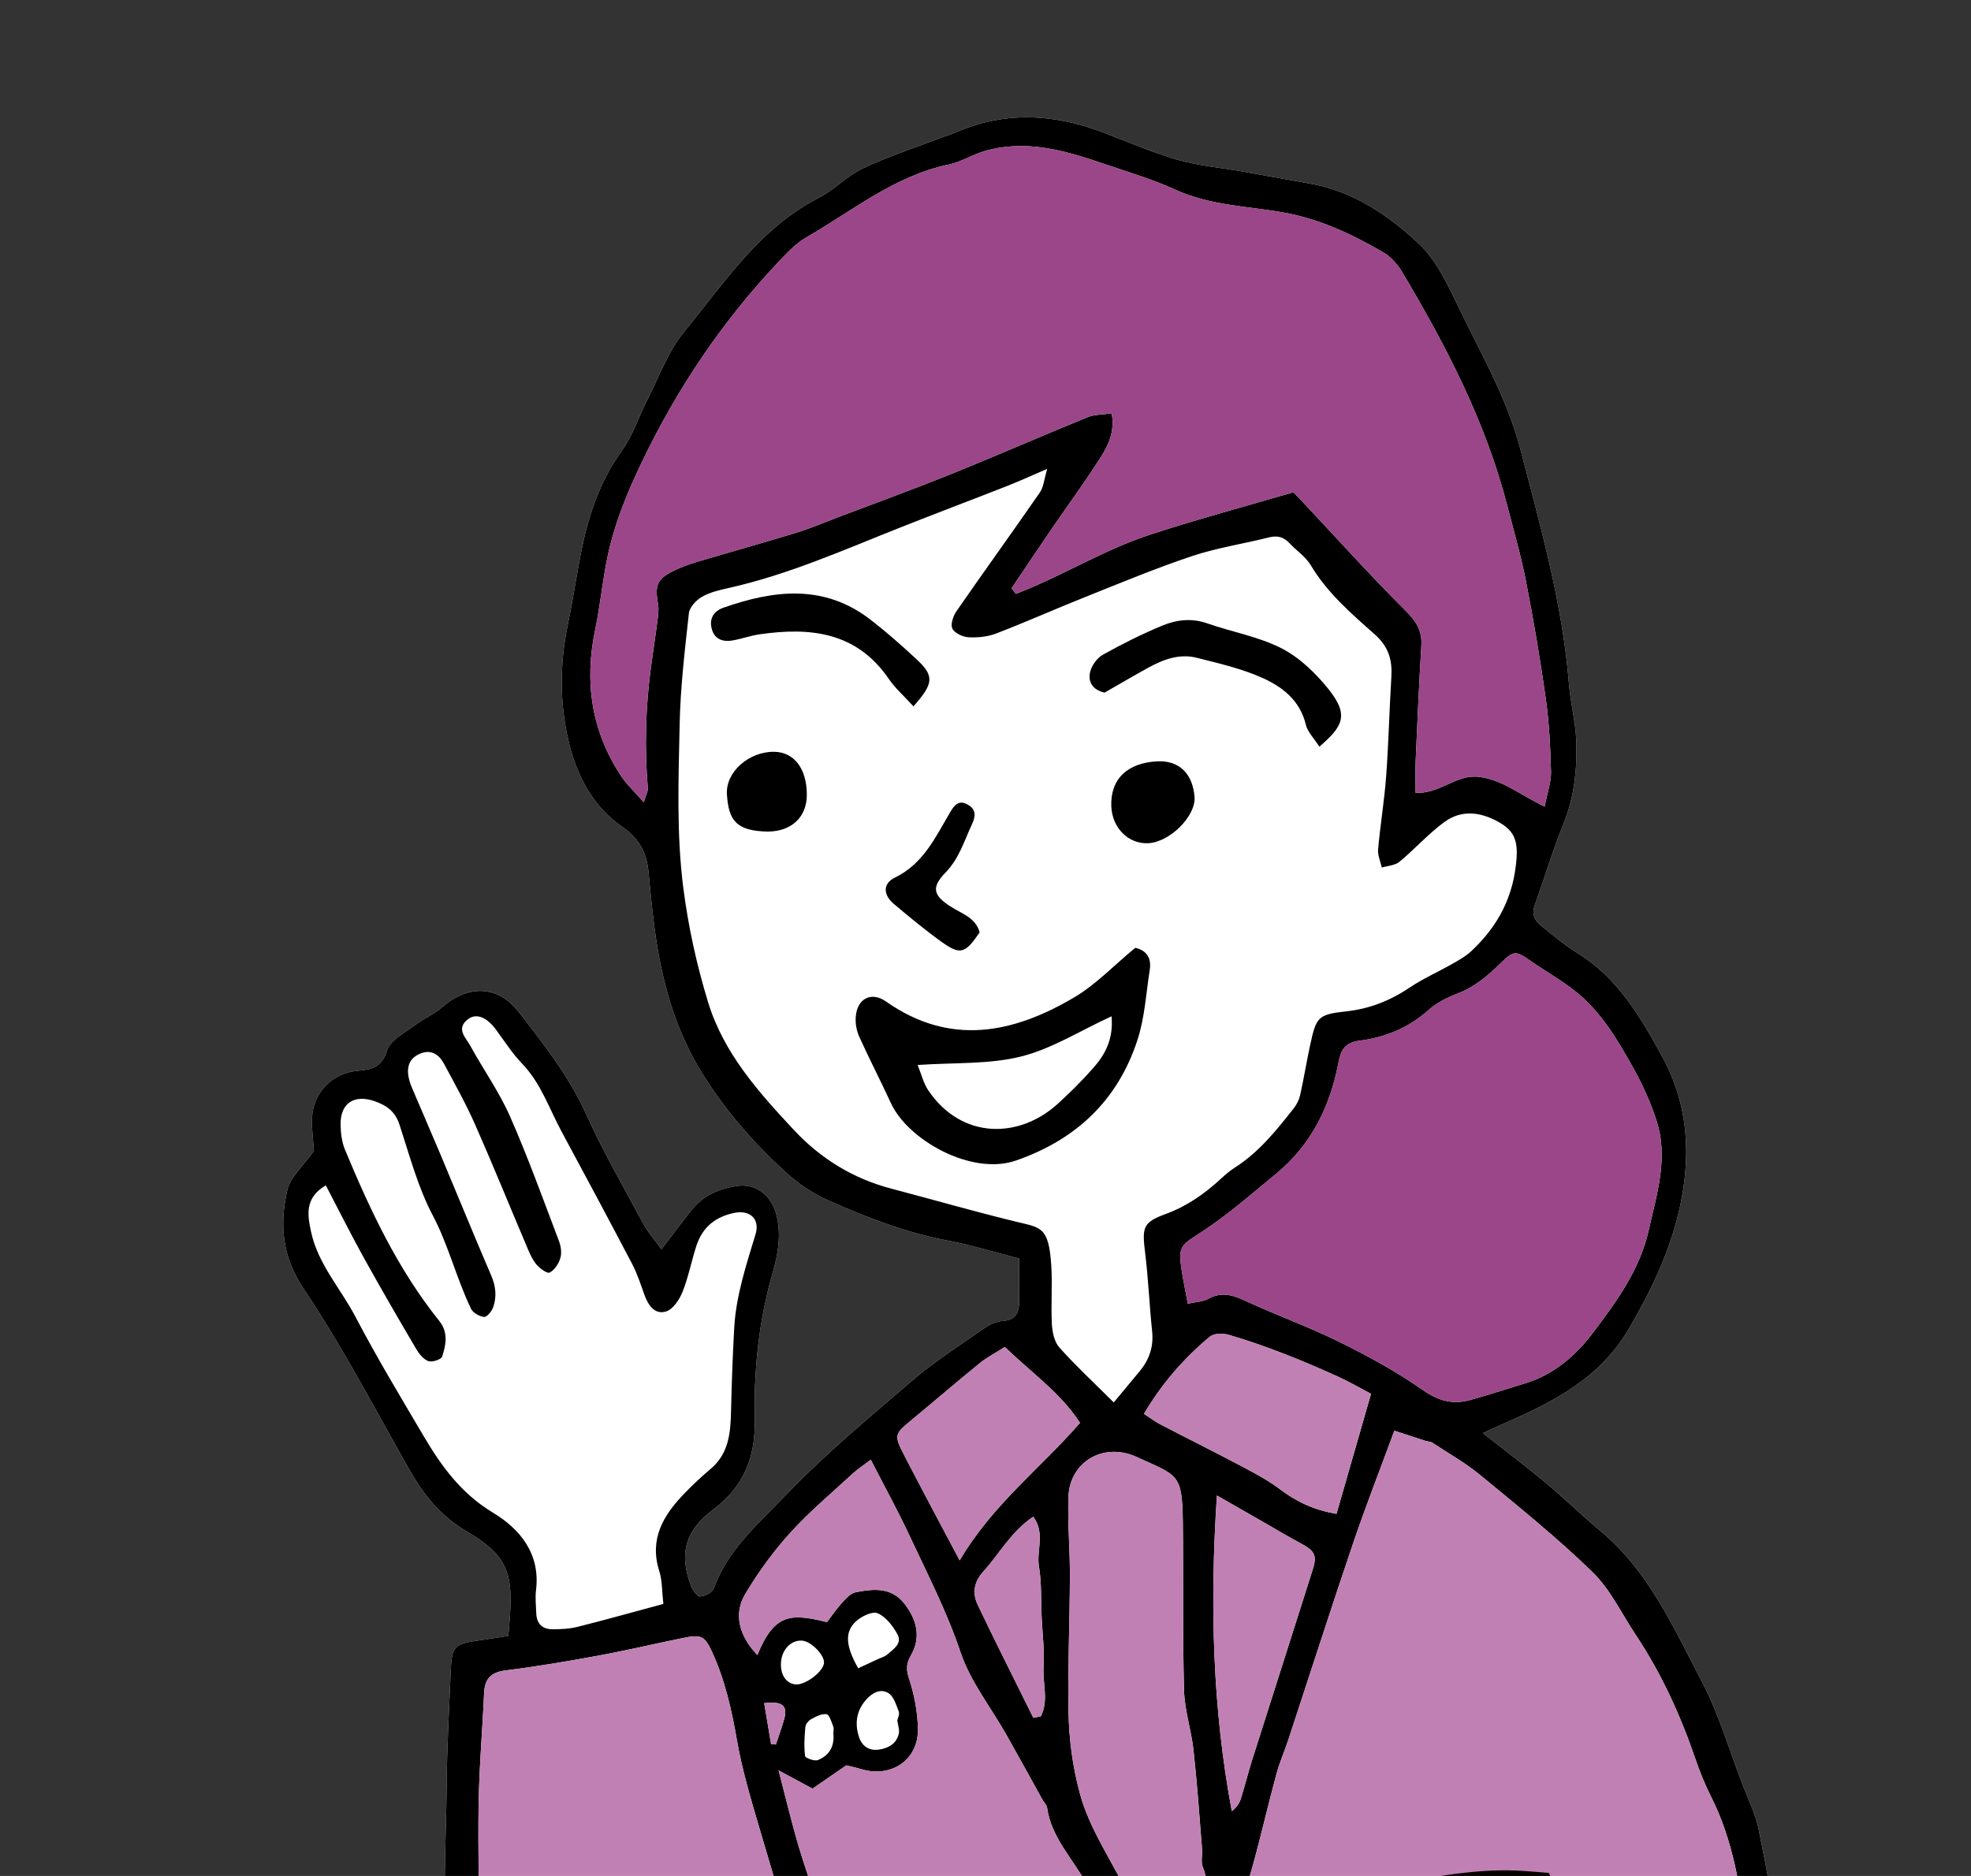 <?xml version="1.0" encoding="UTF-8"?><svg id="uuid-2138139f-5ff2-4a61-83c4-27e59fb4c6c1" xmlns="http://www.w3.org/2000/svg" xmlns:xlink="http://www.w3.org/1999/xlink" viewBox="0 0 128.227 122.067"><rect x="0" y="0" width="128.227" height="122.067" fill="#333333" stroke="none"/><defs><style>.uuid-51c24872-8675-48ab-8825-1dfa44520f25{fill:none;}.uuid-475f1bd2-b220-439c-957d-e860693693ac{fill:#040000;}.uuid-bf46e8ae-0853-48bd-add0-1598c2c2b6f7{fill:#fff;}.uuid-291373d3-7ff2-4cad-86cb-a64b739853b5{fill:#9a4689;}.uuid-e0892c7f-d49d-4545-9cba-f22d833f1cc3{fill:#c180b4;}.uuid-ed2ccbab-4242-469e-b92d-c28bd3a8cdd7{clip-path:url(#uuid-3a103c87-5035-4f9a-9197-7354984712db);}</style><clipPath id="uuid-3a103c87-5035-4f9a-9197-7354984712db"><rect class="uuid-51c24872-8675-48ab-8825-1dfa44520f25" width="128.227" height="122.067"/></clipPath></defs><g id="uuid-07494189-64ea-41ec-8722-c93aba7aea64"><g class="uuid-ed2ccbab-4242-469e-b92d-c28bd3a8cdd7"><g><path class="uuid-bf46e8ae-0853-48bd-add0-1598c2c2b6f7" d="M66.301,81.893c-1.581-.404-3.113-.881-4.678-1.176-2.739-.517-5.305-1.524-7.823-2.647-.991-.442-1.934-1.099-2.736-1.836-2.043-1.876-3.865-3.965-5.341-6.326-1.825-2.918-2.702-6.159-3.142-9.536-.157-1.205-.28-2.415-.391-3.625-.115-1.257-.587-2.167-1.716-2.948-1.932-1.336-2.98-3.377-3.504-5.656-.58-2.52-.548-5.042-.016-7.574,.385-1.832,.623-3.695,1.041-5.518,.471-2.051,1.21-3.99,2.472-5.738,.697-.965,1.068-2.162,1.619-3.237,.781-1.523,1.373-3.212,2.438-4.507,2.611-3.174,4.885-6.72,8.73-8.688,1.022-.523,1.849-1.437,2.882-1.924,1.633-.771,3.363-1.334,5.053-1.982,.309-.118,.632-.203,.934-.336,3.228-1.426,6.452-1.243,9.683-.005,1.601,.614,3.185,1.297,4.828,1.768,1.363,.39,2.802,.51,4.206,.758,1.473,.26,2.943,.533,4.416,.794,2.787,.494,5.066,2.048,7.034,3.89,1.198,1.121,1.946,2.792,2.687,4.318,1.444,2.975,3.106,5.873,3.945,9.104,1.303,5.02,2.733,10.017,3.149,15.225,.101,1.265,.442,2.516,.48,3.779,.055,1.817-.135,3.612-.838,5.344-.703,1.734-1.238,3.537-1.871,5.301-.205,.571,0,.988,.412,1.318,.769,.615,1.525,1.262,2.36,1.775,2.617,1.607,4.1,4.148,5.508,6.711,1.785,3.25,1.925,6.722,1.06,10.283-.645,2.656-1.808,5.04-3.182,7.412-1.896,3.274-4.924,4.792-8.131,6.205-.388,.171-.771,.353-1.392,.638,1.472,1.158,2.784,2.143,4.041,3.192,1.227,1.024,2.374,2.145,3.601,3.168,3.153,2.627,4.766,6.308,6.597,9.8,1.12,2.136,1.802,4.501,2.672,6.766,.356,.927,.815,1.838,1.013,2.8,.599,2.91,1.112,5.837,1.622,8.765,.303,1.743,.553,3.496,.796,5.249,.182,1.31,.344,2.624,.463,3.941,.262,2.916,.486,5.835,.736,8.752,.09,1.046,.21,2.09,.321,3.134,.222,2.085,.435,4.171,.68,6.253,.056,.481,.113,1.018,.358,1.411,.71,1.137-.164,2.059-1.407,2.087-1.369,.031-2.741-.061-4.112-.047-5.474,.057-10.949,.086-16.422,.226-2.205,.057-4.401,.47-6.607,.547-2.479,.086-4.966-.023-7.449-.051-.332-.004-.665-.049-.997-.042-1.739,.035-3.479,.138-5.217,.108-2.154-.037-4.305-.189-6.459-.276-1.606-.064-3.213-.107-4.82-.151-3.153-.086-6.306-.208-9.46-.237-2.48-.023-4.918,.074-7.34,.933-3.651,1.294-7.252,1.057-10.622-1.132-3.138-2.039-5.235-4.773-6.537-8.311-1.26-3.424-1.647-6.984-2.198-10.52-.276-1.77-.092-3.609-.15-5.416-.018-.547-.1-1.103-.238-1.633-.254-.975-.494-1.927-.074-2.923,.101-.239,.085-.554,.045-.822-.642-4.234-.286-8.489-.253-12.735,.018-2.395,.155-4.789,.256-7.183,.078-1.842,.178-1.935,1.978-2.188,.598-.084,1.194-.183,1.775-.273,.364-3.811,.262-5.054-2.686-6.786-1.726-1.014-2.818-2.386-3.757-4.042-2.237-3.943-4.338-7.982-6.859-11.737-1.431-2.131-1.582-4.202-1.077-6.435,.196-.864,1.045-1.581,1.736-2.564-.033-.515-.157-1.34-.123-2.159,.066-1.61,1.305-2.902,2.939-3.048,.943-.084,1.6-.208,1.947-1.34,.203-.661,1.138-1.122,1.787-1.615,.564-.429,1.247-.711,1.777-1.174,1.709-1.493,3.644-1.449,5.006,.312,1.613,2.085,3.247,4.148,4.356,6.597,1.114,2.46,2.468,4.813,3.751,7.195,.301,.559,.739,1.044,1.167,1.638,.751-.978,1.362-1.807,2.008-2.608,.735-.911,1.757-1.332,2.874-1.508,1.293-.204,2.303,.641,2.611,1.924,.311,1.297,.084,2.542-.263,3.744-.899,3.116-1.225,6.293-1.158,9.512,.051,2.43-.695,4.377-2.712,5.88-1.853,1.381-2.215,2.917-1.437,4.958,.106,.279,.4,.701,.583,.689,.319-.02,.805-.261,.899-.524,.894-2.499,2.887-4.197,4.613-5.997,2.584-2.695,5.471-5.108,8.315-7.541,1.453-1.243,3.083-2.282,4.655-3.381,.341-.238,.771-.452,1.173-.477,.894-.056,1.12-.551,1.107-1.321-.014-.823-.003-1.647-.003-2.747Z"/><g><path d="M66.301,81.893c-1.581-.404-3.113-.881-4.678-1.176-2.739-.517-5.305-1.524-7.823-2.647-.991-.442-1.934-1.099-2.736-1.836-2.043-1.876-3.865-3.965-5.341-6.326-1.825-2.918-2.702-6.159-3.142-9.536-.157-1.205-.28-2.415-.391-3.625-.115-1.257-.587-2.167-1.716-2.948-1.932-1.336-2.98-3.377-3.504-5.656-.58-2.52-.548-5.042-.016-7.574,.385-1.832,.623-3.695,1.041-5.518,.471-2.051,1.21-3.99,2.472-5.738,.697-.965,1.068-2.162,1.619-3.237,.781-1.523,1.373-3.212,2.438-4.507,2.611-3.174,4.885-6.72,8.73-8.688,1.022-.523,1.849-1.437,2.882-1.924,1.633-.771,3.363-1.334,5.053-1.982,.309-.118,.632-.203,.934-.336,3.228-1.426,6.452-1.243,9.683-.005,1.601,.614,3.185,1.297,4.828,1.768,1.363,.39,2.802,.51,4.206,.758,1.473,.26,2.943,.533,4.416,.794,2.787,.494,5.066,2.048,7.034,3.89,1.198,1.121,1.946,2.792,2.687,4.318,1.444,2.975,3.106,5.873,3.945,9.104,1.303,5.02,2.733,10.017,3.149,15.225,.101,1.265,.442,2.516,.48,3.779,.055,1.817-.135,3.612-.838,5.344-.703,1.734-1.238,3.537-1.871,5.301-.205,.571,0,.988,.412,1.318,.769,.615,1.525,1.262,2.36,1.775,2.617,1.607,4.1,4.148,5.508,6.711,1.785,3.25,1.925,6.722,1.06,10.283-.645,2.656-1.808,5.04-3.182,7.412-1.896,3.274-4.924,4.792-8.131,6.205-.388,.171-.771,.353-1.392,.638,1.472,1.158,2.784,2.143,4.041,3.192,1.227,1.024,2.374,2.145,3.601,3.168,3.153,2.627,4.766,6.308,6.597,9.8,1.12,2.136,1.802,4.501,2.672,6.766,.356,.927,.815,1.838,1.013,2.8,.599,2.91,1.112,5.837,1.622,8.765,.303,1.743,.553,3.496,.796,5.249,.182,1.31,.344,2.624,.463,3.941,.262,2.916,.486,5.835,.736,8.752,.09,1.046,.21,2.09,.321,3.134,.222,2.085,.435,4.171,.68,6.253,.056,.481,.113,1.018,.358,1.411,.71,1.137-.164,2.059-1.407,2.087-1.369,.031-2.741-.061-4.112-.047-5.474,.057-10.949,.086-16.422,.226-2.205,.057-4.401,.47-6.607,.547-2.479,.086-4.966-.023-7.449-.051-.332-.004-.665-.049-.997-.042-1.739,.035-3.479,.138-5.217,.108-2.154-.037-4.305-.189-6.459-.276-1.606-.064-3.213-.107-4.82-.151-3.153-.086-6.306-.208-9.46-.237-2.48-.023-4.918,.074-7.34,.933-3.651,1.294-7.252,1.057-10.622-1.132-3.138-2.039-5.235-4.773-6.537-8.311-1.26-3.424-1.647-6.984-2.198-10.52-.276-1.77-.092-3.609-.15-5.416-.018-.547-.1-1.103-.238-1.633-.254-.975-.494-1.927-.074-2.923,.101-.239,.085-.554,.045-.822-.642-4.234-.286-8.489-.253-12.735,.018-2.395,.155-4.789,.256-7.183,.078-1.842,.178-1.935,1.978-2.188,.598-.084,1.194-.183,1.775-.273,.364-3.811,.262-5.054-2.686-6.786-1.726-1.014-2.818-2.386-3.757-4.042-2.237-3.943-4.338-7.982-6.859-11.737-1.431-2.131-1.582-4.202-1.077-6.435,.196-.864,1.045-1.581,1.736-2.564-.033-.515-.157-1.34-.123-2.159,.066-1.61,1.305-2.902,2.939-3.048,.943-.084,1.6-.208,1.947-1.34,.203-.661,1.138-1.122,1.787-1.615,.564-.429,1.247-.711,1.777-1.174,1.709-1.493,3.644-1.449,5.006,.312,1.613,2.085,3.247,4.148,4.356,6.597,1.114,2.46,2.468,4.813,3.751,7.195,.301,.559,.739,1.044,1.167,1.638,.751-.978,1.362-1.807,2.008-2.608,.735-.911,1.757-1.332,2.874-1.508,1.293-.204,2.303,.641,2.611,1.924,.311,1.297,.084,2.542-.263,3.744-.899,3.116-1.225,6.293-1.158,9.512,.051,2.43-.695,4.377-2.712,5.88-1.853,1.381-2.215,2.917-1.437,4.958,.106,.279,.4,.701,.583,.689,.319-.02,.805-.261,.899-.524,.894-2.499,2.887-4.197,4.613-5.997,2.584-2.695,5.471-5.108,8.315-7.541,1.453-1.243,3.083-2.282,4.655-3.381,.341-.238,.771-.452,1.173-.477,.894-.056,1.12-.551,1.107-1.321-.014-.823-.003-1.647-.003-2.747Zm6.154,9.366c.563-.678,1.119-1.347,1.676-2.016,.631-.758,.929-1.601,.823-2.611-.179-1.704-.247-3.42-.456-5.119-.203-1.643-.155-1.971,1.334-2.516,1.393-.51,2.542-1.32,3.607-2.305,.283-.262,.582-.517,.907-.724,1.562-.996,2.691-2.419,3.817-3.842,.198-.25,.354-.569,.423-.88,.24-1.074,.415-2.162,.647-3.238,.396-1.835,.51-1.998,2.349-2.198,1.532-.167,2.869-.702,4.137-1.555,.867-.583,1.838-1.009,2.75-1.528,.429-.244,.876-.489,1.233-.821,1.76-1.641,2.787-3.573,2.962-6.076,.087-1.251-.249-1.837-1.216-2.368-1.169-.642-2.375-.767-3.449,.006-1.061,.764-1.944,1.773-2.957,2.61-.288,.238-.759,.256-1.147,.374-.086-.397-.274-.802-.24-1.188,.142-1.588,.407-3.165,.524-4.754,.159-2.15,.208-4.308,.338-6.46,.067-1.111-.176-1.97-1.089-2.779-1.522-1.35-3.084-2.694-4.154-4.493-.329-.553-.926-.942-1.377-1.427-.378-.407-.788-.522-1.339-.383-1.661,.418-3.373,.673-4.991,1.212-2.352,.784-4.647,1.744-6.953,2.663-1.943,.774-3.854,1.628-5.805,2.379-.553,.213-1.202,.278-1.797,.245-.378-.021-.911-.267-1.055-.566-.134-.278,.058-.828,.275-1.141,1.789-2.584,3.631-5.131,5.419-7.716,.245-.354,.275-.857,.478-1.536-1.062,.456-1.805,.799-2.565,1.098-2.311,.908-4.634,1.784-6.942,2.698-3.695,1.463-7.33,3.092-11.236,3.961-.593,.132-1.213,.277-1.728,.576-.371,.215-.797,.672-.84,1.061-.267,2.415-.554,4.838-.603,7.263-.071,3.536-.214,7.069,.24,10.614,.325,2.54,.871,5.007,1.609,7.429,1.011,3.32,3.291,5.865,5.597,8.334,1.724,1.846,3.837,3.149,6.316,3.801,2.716,.714,5.416,1.493,8.144,2.158,1.596,.389,2.105,.311,2.271,2.83,.084,1.27-.028,2.553,.04,3.825,.028,.523,.158,1.157,.486,1.524,1.056,1.184,2.225,2.268,3.541,3.579Zm18.258,1.836c-.886,2.41-1.852,4.877-2.703,7.383-1.437,4.234-2.799,8.493-4.199,12.74-.239,.724-.553,1.426-.754,2.16-1.091,3.974-1.809,8.061-3.687,11.792-.366,.727-.58,1.53-.845,2.248,.595,.847,1.304,1.407,1.331,2.518,.082,3.303,.387,6.599,.523,9.902,.184,4.482,.292,8.967,.434,13.451,.007,.221,.012,.446,.055,.662,.137,.689,.495,1.035,1.271,.991,.763-.043,1.535,.094,2.303,.112,2.577,.062,5.155,.171,7.731,.132,1.487-.022,2.968-.385,4.457-.433,3.093-.1,6.189-.08,9.284-.14,.584-.011,1.166-.164,1.956-.282-.241-.645-.371-1.107-.578-1.531-1.018-2.09-1.993-4.205-3.113-6.239-.646-1.174-.785-2.433-.853-3.671-.133-2.419-.052-4.849-.069-7.275-.021-2.868-.063-5.737-.073-8.605-.003-.886,.001-1.782,.123-2.657,.173-1.234,.608-1.407,2.119-.867,0,.982,.008,2.027-.002,3.071-.018,2.035-.066,4.071-.063,6.106,.003,2.092,.101,4.185,.07,6.276-.041,2.712-.079,5.346,1.408,7.845,1.292,2.17,2.17,4.584,3.313,6.849,.168,.332,.782,.588,1.206,.615,1.372,.088,2.751,.071,4.127,.057,.52-.005,1.039-.115,1.614-.183-.1-1.239-.174-2.279-.27-3.315-.428-4.621-.837-9.244-1.304-13.861-.256-2.526-.57-5.047-.94-7.558-.265-1.801-.767-3.571-.98-5.376-.371-3.146-.845-6.243-2.295-9.113-.398-.788-.73-1.618-1.016-2.454-.974-2.843-2.209-5.556-3.878-8.062-.918-1.379-1.649-2.953-2.81-4.083-2.294-2.233-4.803-4.251-7.277-6.292-.97-.801-2.082-1.431-3.138-2.125-.13-.085-.317-.08-.473-.131-.635-.205-1.268-.414-2.008-.657Zm9.778-40.609c.178-.923,.43-1.601,.413-2.273-.041-1.601-.123-3.211-.345-4.795-.361-2.568-.803-5.126-1.299-7.671-.317-1.625-.785-3.22-1.198-4.825-1.406-5.464-3.977-10.408-6.84-15.215-.299-.502-.739-1.003-1.237-1.29-2.014-1.163-4.098-2.158-6.429-2.578-2.377-.428-4.829-.456-7.098-1.498-1.491-.684-3.085-1.147-4.642-1.681-2.531-.867-5.087-1.614-7.786-.82-.788,.232-1.515,.702-2.311,.868-3.522,.737-6.249,3.007-9.253,4.733-.698,.401-1.283,1.034-1.846,1.63-3.636,3.852-6.548,8.184-8.848,12.969-.943,1.961-1.757,3.934-2.217,6.042-.351,1.61-.491,3.265-.831,4.878-.72,3.413-.251,6.599,1.677,9.525,.368,.558,.875,1.024,1.481,1.721,.157-.524,.28-.725,.264-.914-.215-2.592-.151-5.176,.186-7.753,.136-1.038,.301-2.073,.434-3.112,.047-.368,.109-.755,.045-1.112-.217-1.197-.072-1.624,.932-2.132,.49-.248,1.014-.445,1.541-.603,2.167-.647,4.347-1.25,6.509-1.913,.947-.29,1.862-.684,2.79-1.036,2.428-.921,4.871-1.807,7.278-2.779,2.972-1.2,5.908-2.488,8.875-3.699,.467-.19,1.019-.171,1.587-.256,.218,1.204-.218,2.065-.7,2.832-.999,1.588-2.118,3.099-3.178,4.649-.885,1.295-1.757,2.599-2.634,3.9,.091,.122,.183,.244,.275,.365,2.957-1.129,5.678-2.848,8.684-3.836,3.082-1.014,6.223-1.852,9.38-2.779,.236,.25,.461,.485,.683,.722,2.192,2.336,4.336,4.721,6.605,6.98,.691,.688,1.091,1.3,1.032,2.273-.152,2.483-.26,4.97-.369,7.456-.03,.691-.005,1.384-.005,2.131,1.643,.067,2.635-1.241,4.161-1.034,1.516,.206,2.59,1.136,4.234,1.931Zm-55.236,105.291c.928,0,1.822,.071,2.701-.016,1.394-.138,2.881-.513,3.685-1.625,1.845-2.554,3.241-5.29,3.321-8.642,.107-4.457-.781-8.789-1.18-13.18-.055-.603-.152-1.213-.323-1.792-1.35-4.553-2.743-9.094-4.08-13.651-.544-1.853-1.102-3.717-1.432-5.615-.35-2.013-.788-3.975-1.652-5.828-.451-.967-.688-1.082-1.833-.849-1.839,.374-3.667,.809-5.513,1.149-2.007,.37-4.023,.712-6.047,.965-.961,.12-1.366,.54-1.408,1.473-.108,2.43-.321,4.857-.358,7.288-.047,3.103,.039,6.207,.062,9.311,.007,.991-.064,1.988,.008,2.974,.189,2.588,.433,5.172,.661,7.757,.155,1.749,.208,3.517,.512,5.241,.323,1.834,.947,3.614,1.333,5.44,.613,2.898,2.259,5.155,4.406,7.036,2.02,1.769,4.241,3.244,7.137,2.563Zm8.834-1.658c4.269,.206,8.227,1.221,12.311,.757,4.058-.461,8.135,.629,12.447,.145,0-.934,.034-1.75-.006-2.562-.173-3.53-.408-7.057-.541-10.588-.096-2.545-.005-5.098-.122-7.642-.055-1.187-.12-2.526-.684-3.506-1.096-1.903-2.589-3.572-3.838-5.393-1.062-1.547-2.094-3.127-2.989-4.774-.88-1.618-2.269-2.981-2.544-4.917-.029-.202-.22-.379-.327-.572-.777-1.398-1.542-2.802-2.329-4.194-1.007-1.781-2.337-3.449-2.975-5.351-.886-2.641-2.146-5.078-3.311-7.573-.764-1.636-1.636-3.221-2.529-4.963-.473,.358-.835,.587-1.144,.873-1.377,1.272-2.827,2.481-4.082,3.866-1.107,1.222-2.1,2.581-2.944,3.998-.782,1.312-.383,2.751,.792,3.971,1.119-2.762,2.227-2.701,4.527-2.143,.309-.404,.616-.86,.981-1.261,.249-.274,.553-.615,.88-.679,1.156-.226,2.336-.357,3.191,.759,.797,1.04,1.088,2.169,.403,3.358-.307,.533-.308,.92-.111,1.521,.338,1.029,.548,2.14,.574,3.223,.048,2.042-1.733,3.248-3.714,2.641-.36-.11-.729-.187-.945-.242-.819,.565-1.497,1.033-2.2,1.517-.675-.364-1.288-.694-2.208-1.189,.469,1.794,.832,3.33,1.276,4.843,.668,2.278,1.591,4.501,2.04,6.819,.534,2.758,1.269,5.465,1.611,8.286,.499,4.104,1.239,8.148,.966,12.325-.165,2.528-.498,4.933-1.815,7.138-.246,.412-.382,.889-.641,1.511Zm23.185-71.286c.501-.113,.97-.121,1.334-.321,.829-.453,1.532-.275,2.341,.101,2.041,.947,4.17,1.711,6.186,2.705,1.87,.922,3.721,1.933,5.424,3.127,1.017,.713,1.954,.967,3.08,.656,1.218-.337,2.419-.732,3.628-1.102,1.811-.555,3.232-1.784,4.302-3.193,1.548-2.04,3.11-4.155,3.69-6.753,.526-2.355,1.299-4.714,.506-7.143-.372-1.138-.865-2.256-1.447-3.302-1.047-1.881-2.131-3.768-3.862-5.129-.907-.713-1.923-1.286-2.873-1.947-.966-.672-1.095-.701-1.954,.143-.836,.822-1.701,1.556-2.825,1.983-.663,.252-1.34,.597-1.863,1.065-1.29,1.152-2.809,1.778-4.466,1.992-.991,.128-1.237,.588-1.406,1.47-.545,2.842-1.783,5.34-4.066,7.21-1.577,1.292-3.117,2.655-4.819,3.762-1.305,.849-1.543,.909-1.329,2.362,.11,.751,.269,1.495,.42,2.315Zm-34.118,19.534c-.096-.831-.07-1.517-.265-2.133-.667-2.099,.269-3.644,1.635-5.055,.539-.557,1.105-1.091,1.698-1.589,1.188-.999,1.304-2.347,1.335-3.755,.04-1.806,.106-3.612,.206-5.416,.117-2.114,.786-4.108,1.391-6.117,.291-.967-.353-1.573-1.338-1.387-1.256,.237-2.115,.932-2.51,2.142-.326,.997-.519,2.043-.907,3.013-.202,.504-.625,1.136-1.079,1.271-.735,.219-1.16-.419-1.404-1.103-.241-.674-.463-1.365-.794-1.996-1.512-2.885-3.052-5.756-4.597-8.624-.806-1.496-1.34-3.14-2.563-4.41-.647-.672-1.156-1.478-1.715-2.232-.583-.787-1.264-1.064-1.794-.663-.822,.623-.156,1.197,.136,1.728,.849,1.546,1.884,3.004,2.591,4.609,1.171,2.657,2.153,5.399,3.186,8.116,.127,.335,.185,.767,.086,1.098-.109,.364-.377,.78-.694,.942-.164,.084-.654-.275-.871-.538-.275-.332-.449-.759-.621-1.164-1.122-2.642-2.198-5.304-3.359-7.929-.601-1.358-1.329-2.66-2.032-3.97-.317-.59-.825-.929-1.517-.655-.742,.293-.931,.894-.758,1.632,.05,.215,.124,.427,.211,.63,.624,1.467,1.262,2.929,1.88,4.399,1.089,2.592,2.148,5.197,3.26,7.779,.302,.7,.374,1.381,.131,2.073-.092,.262-.406,.647-.587,.63-.306-.028-.726-.265-.854-.531-.949-1.975-1.456-4.116-2.493-6.084-.967-1.833-1.505-3.899-2.157-5.887-.272-.83-.78-1.23-1.567-1.517-1.351-.494-2.295,.077-2.269,1.523,.01,.543,.083,1.124,.289,1.62,1.633,3.927,3.432,7.77,6.116,11.116,.617,.77,.458,1.562,.201,2.341-.063,.19-.655,.384-.898,.293-.324-.121-.608-.481-.798-.804-1.149-1.956-2.289-3.917-3.388-5.902-.848-1.532-1.631-3.1-2.482-4.728-1.402,.815-1.185,1.955-.964,3.005,.443,2.105,1.926,3.701,2.894,5.55,1.382,2.639,2.923,5.196,4.437,7.764,1.154,1.958,2.444,3.733,4.499,4.973,1.773,1.07,3.104,2.68,2.808,5.058-.061,.49,.001,.997,.017,1.495,.022,.669,.389,1.038,1.043,1.038,.55,0,1.116-.024,1.646-.157,1.815-.455,3.616-.962,5.582-1.491Zm33.556,23.301c.178-.143,.378-.221,.418-.349,.586-1.902,1.997-3.642,1.117-5.839-.135-.337-.013-.77-.044-1.156-.174-2.143-.321-4.289-.555-6.426-.143-1.308-.582-2.596-.618-3.901-.099-3.62-.035-7.245-.078-10.867-.039-3.296-.29-3.075-3.054-4.346-.1-.046-.205-.085-.309-.121-2.035-.697-4.007,.583-4.081,2.752-.058,1.708,.103,3.423,.097,5.135-.01,2.934-.142,5.869-.092,8.802,.031,1.812,.264,3.606,.752,5.391,.479,1.751,1.381,3.253,2.217,4.801,1.18,2.182,2.498,4.284,4.229,6.124Zm12.483-36.971c-.709-.372-1.414-.784-2.154-1.12-1.155-.525-2.322-1.03-3.506-1.486-1.181-.455-2.378-.879-3.593-1.233-.377-.11-.964-.104-1.231,.118-1.694,1.41-3.128,3.058-4.289,5.022,.4,.261,.705,.498,1.042,.673,1.81,.941,3.636,1.85,5.438,2.805,.826,.438,1.659,.89,2.4,1.452,1.072,.813,2.228,1.335,3.646,1.58,.736-2.559,1.448-5.036,2.247-7.812Zm-23.822-3.049c-.626,.399-1.169,.677-1.632,1.053-1.495,1.215-2.955,2.472-4.44,3.7-1.127,.932-1.152,.981-.45,2.344,.607,1.178,1.229,2.348,1.847,3.52,.501,.949,1.006,1.896,1.735,3.27,2.161-3.663,5.239-5.967,7.828-8.949-1.269-1.962-3.139-3.24-4.888-4.938Zm13.795,9.664c-.464,7.08-.29,13.824,.97,20.547,.297-.245,.487-.499,.577-.785,.266-.838,.474-1.695,.739-2.533,1.315-4.149,2.646-8.293,3.958-12.444,.286-.905,.104-1.194-.824-1.688-.825-.44-1.627-.925-2.439-1.39-.903-.517-1.806-1.034-2.982-1.707Zm-11.941,14.468c.161-.032,.322-.065,.483-.097,.526-1.011,.114-2.128,.181-3.184,.07-1.089-.076-2.192-.126-3.289-.05-1.094,.007-2.205-.175-3.277-.175-1.034,.425-2.165-.37-3.24-1.441,.967-2.202,2.417-3.264,3.587-.603,.665-.704,1.403-.35,2.145,1.177,2.466,2.41,4.905,3.621,7.354Zm-11.396-3.225c.424-.197,.859-.398,1.293-.6,.198-.092,.427-.148,.585-.286,.402-.352,1.012-.714,.672-1.333-.297-.542-.752-1.129-1.284-1.361-.34-.148-1.053,.198-1.41,.526-.754,.693-.671,1.613,.144,3.054Zm2.546,3.389c.029-.148,.16-.396,.094-.568-.164-.429-.32-.973-.659-1.195-.498-.325-1.038-.054-1.448,.399-.656,.726-.767,1.57-.481,2.45,.182,.56,.632,.907,1.267,.821,.629-.086,1.166-.365,1.323-1.037,.058-.248-.054-.535-.097-.871Zm-7.561-3.846c-.085,.822,.297,1.44,.933,1.507,.631,.067,1.821-.832,1.858-1.403,.033-.507-.824-1.387-1.406-1.443-.689-.067-1.301,.525-1.386,1.339Zm3.4,4.686c0-.117,.046-.3-.01-.444-.112-.291-.247-.764-.432-.794-.312-.05-.691,.149-1.001,.318-.175,.095-.362,.331-.38,.519-.059,.625-.094,1.264-.018,1.882,.016,.13,.606,.351,.827,.265,.731-.287,1.102-.878,1.013-1.746Zm-4.052,.707c.104,.009,.208,.017,.312,.026,.182-.552,.384-1.097,.54-1.656,.269-.959-.231-1.162-1.3-1.036,.155,.925,.302,1.796,.448,2.666Z"/><path d="M73.856,61.675c.715,.157,1.067,.645,.944,1.425-.24,1.527-.324,3.109-.798,4.562-1.279,3.926-3.968,6.483-7.9,7.852-2.91,1.013-7.043-1.346-8.14-3.729-.67-1.456-1.41-2.88-2.069-4.341-.173-.383-.252-.856-.221-1.276,.088-1.192,1.01-1.673,1.972-.997,4.166,2.926,8.27,2.082,12.26-.283,1.392-.825,2.546-2.052,3.952-3.213Zm-1.543,4.455c-2.053,.944-3.89,2.119-5.895,2.619-2.083,.519-4.329,.384-6.719,.55,.241,.592,.374,1.178,.687,1.643,2.162,3.211,5.906,3.18,8.433,.879,.815-.742,1.602-1.525,2.329-2.353,.764-.872,1.298-1.87,1.165-3.338Z"/><path d="M85.835,48.588c-.347-.546-.767-.954-.882-1.435-.377-1.58-1.532-2.467-2.843-3.051-1.345-.599-2.815-.935-4.253-1.3-1.13-.286-2.183,.108-3.169,.653-.966,.534-1.917,1.093-2.83,1.615-.82-.194-1.096-.741-.927-1.383,.109-.414,.454-.883,.826-1.089,1.255-.696,2.544-1.349,3.871-1.895,.92-.379,1.905-.497,2.92-.139,1.604,.565,3.333,.858,4.826,1.623,1.177,.603,2.23,1.624,3.069,2.674,1.384,1.732,.849,2.454-.609,3.727Z"/><path d="M59.426,45.962c-.599-.658-1.184-1.172-1.611-1.794-2.088-3.047-5.095-3.368-8.379-2.896-.596,.086-1.174,.293-1.768,.401-.599,.109-1.141-.053-1.341-.675-.217-.676,.059-1.217,.737-1.455,3.303-1.159,6.563-1.547,9.571,.782,1.043,.808,2.038,1.684,3.003,2.585,1.149,1.071,1.116,1.559-.212,3.052Z"/><path d="M63.733,60.669c-.937,1.383-1.26,1.492-2.471,.623-1.074-.771-2.096-1.617-3.108-2.47-.707-.595-.734-1.328,.072-1.72,1.839-.894,2.622-2.61,3.566-4.211,.286-.485,.557-.865,1.15-.544,.536,.291,.558,.72,.301,1.266-.511,1.089-.839,2.246-1.726,3.159-.935,.963-.816,1.483,.32,2.214,.727,.468,1.635,.719,1.895,1.681Z"/><path d="M75.3,49.541c1.398-.066,2.289,.785,2.413,2.306,.101,1.245-1.596,2.948-3.01,3.021-1.287,.066-2.348-.991-2.405-2.397-.071-1.762,1.029-2.836,3.002-2.93Z"/><path d="M49.949,54.111c-2.076-.039-2.54-.742-2.657-2.398-.105-1.492,1.445-2.811,3.066-2.794,1.303,.014,2.127,1.092,2.132,2.79,.005,1.454-.993,2.397-2.541,2.401Z"/></g><path class="uuid-291373d3-7ff2-4cad-86cb-a64b739853b5" d="M100.491,52.486c.178-.923,.43-1.601,.413-2.273-.041-1.601-.123-3.211-.345-4.795-.361-2.568-.803-5.126-1.299-7.671-.317-1.625-.785-3.22-1.198-4.825-1.406-5.464-3.977-10.408-6.84-15.215-.299-.502-.739-1.003-1.237-1.29-2.014-1.163-4.098-2.158-6.429-2.578-2.377-.428-4.829-.456-7.098-1.498-1.491-.684-3.085-1.147-4.642-1.681-2.531-.867-5.087-1.614-7.786-.82-.788,.232-1.515,.702-2.311,.868-3.522,.737-6.249,3.007-9.253,4.733-.698,.401-1.283,1.034-1.846,1.63-3.636,3.852-6.548,8.184-8.848,12.969-.943,1.961-1.757,3.934-2.217,6.042-.351,1.61-.491,3.265-.831,4.878-.72,3.413-.251,6.599,1.677,9.525,.368,.558,.875,1.024,1.481,1.721,.157-.524,.28-.725,.264-.914-.215-2.592-.151-5.176,.186-7.753,.136-1.038,.301-2.073,.434-3.112,.047-.368,.109-.755,.045-1.112-.217-1.197-.072-1.624,.932-2.132,.49-.248,1.014-.445,1.541-.603,2.167-.647,4.347-1.25,6.509-1.913,.947-.29,1.862-.684,2.79-1.036,2.428-.921,4.871-1.807,7.278-2.779,2.972-1.2,5.908-2.488,8.875-3.699,.467-.19,1.019-.171,1.587-.256,.218,1.204-.218,2.065-.7,2.832-.999,1.588-2.118,3.099-3.178,4.649-.885,1.295-1.757,2.599-2.634,3.9,.091,.122,.183,.244,.275,.365,2.957-1.129,5.678-2.848,8.684-3.836,3.082-1.014,6.223-1.852,9.38-2.779,.236,.25,.461,.485,.683,.722,2.192,2.336,4.336,4.721,6.605,6.98,.691,.688,1.091,1.3,1.032,2.273-.152,2.483-.26,4.97-.369,7.456-.03,.691-.005,1.384-.005,2.131,1.643,.067,2.635-1.241,4.161-1.034,1.516,.206,2.59,1.136,4.234,1.931Z"/><path class="uuid-291373d3-7ff2-4cad-86cb-a64b739853b5" d="M77.274,84.832c.501-.113,.97-.121,1.334-.321,.829-.453,1.532-.275,2.341,.101,2.041,.947,4.17,1.711,6.186,2.705,1.87,.922,3.721,1.933,5.424,3.127,1.017,.713,1.954,.967,3.08,.656,1.218-.337,2.419-.732,3.628-1.102,1.811-.555,3.232-1.784,4.302-3.193,1.548-2.04,3.11-4.155,3.69-6.753,.526-2.355,1.299-4.714,.506-7.143-.372-1.138-.865-2.256-1.447-3.302-1.047-1.881-2.131-3.768-3.862-5.129-.907-.713-1.923-1.286-2.873-1.947-.966-.672-1.095-.701-1.954,.143-.836,.822-1.701,1.556-2.825,1.983-.663,.252-1.34,.597-1.863,1.065-1.29,1.152-2.809,1.778-4.466,1.992-.991,.128-1.237,.588-1.406,1.47-.545,2.842-1.783,5.34-4.066,7.21-1.577,1.292-3.117,2.655-4.819,3.762-1.305,.849-1.543,.909-1.329,2.362,.11,.751,.269,1.495,.42,2.315Z"/><path class="uuid-e0892c7f-d49d-4545-9cba-f22d833f1cc3" d="M90.713,93.096c-.886,2.41-1.852,4.877-2.703,7.383-1.437,4.234-2.799,8.493-4.199,12.74-.239,.724-.553,1.426-.754,2.16-1.091,3.974-1.809,8.061-3.687,11.792-.366,.727-.58,1.53-.845,2.248,.595,.847,1.304,1.407,1.331,2.518,.082,3.303,.387,6.599,.523,9.902,.184,4.482,.292,8.967,.434,13.451,.007,.221,.012,.446,.055,.662,.137,.689,.495,1.035,1.271,.991,.763-.043,1.535,.094,2.303,.112,2.577,.062,5.155,.171,7.731,.132,1.487-.022,2.968-.385,4.457-.433,3.093-.1,6.189-.08,9.284-.14,.584-.011,1.166-.164,1.956-.282-.241-.645-.371-1.107-.578-1.531-1.018-2.09-1.993-4.205-3.113-6.239-.646-1.174-.785-2.433-.853-3.671-.133-2.419-.052-4.849-.069-7.275-.021-2.868-.063-5.737-.073-8.605-.003-.886,.001-1.782,.123-2.657,.173-1.234,.608-1.407,2.119-.867,0,.982,.008,2.027-.002,3.071-.018,2.035-.066,4.071-.063,6.106,.003,2.092,.101,4.185,.07,6.276-.041,2.712-.079,5.346,1.408,7.845,1.292,2.17,2.17,4.584,3.313,6.849,.168,.332,.782,.588,1.206,.615,1.372,.088,2.751,.071,4.127,.057,.52-.005,1.039-.115,1.614-.183-.1-1.239-.174-2.279-.27-3.315-.428-4.621-.837-9.244-1.304-13.861-.256-2.526-.57-5.047-.94-7.558-.265-1.801-.767-3.571-.98-5.376-.371-3.146-.845-6.243-2.295-9.113-.398-.788-.73-1.618-1.016-2.454-.974-2.843-2.209-5.556-3.878-8.062-.918-1.379-1.649-2.953-2.81-4.083-2.294-2.233-4.803-4.251-7.277-6.292-.97-.801-2.082-1.431-3.138-2.125-.13-.085-.317-.08-.473-.131-.635-.205-1.268-.414-2.008-.657Z"/><path class="uuid-e0892c7f-d49d-4545-9cba-f22d833f1cc3" d="M45.255,157.777c.928,0,1.822,.071,2.701-.016,1.394-.138,2.881-.513,3.685-1.625,1.845-2.554,3.241-5.29,3.321-8.642,.107-4.457-.781-8.789-1.18-13.18-.055-.603-.152-1.213-.323-1.792-1.35-4.553-2.743-9.094-4.08-13.651-.544-1.853-1.102-3.717-1.432-5.615-.35-2.013-.788-3.975-1.652-5.828-.451-.967-.688-1.082-1.833-.849-1.839,.374-3.667,.809-5.513,1.149-2.007,.37-4.023,.712-6.047,.965-.961,.12-1.366,.54-1.408,1.473-.108,2.43-.321,4.857-.358,7.288-.047,3.103,.039,6.207,.062,9.311,.007,.991-.064,1.988,.008,2.974,.189,2.588,.433,5.172,.661,7.757,.155,1.749,.208,3.517,.512,5.241,.323,1.834,.947,3.614,1.333,5.44,.613,2.898,2.259,5.155,4.406,7.036,2.02,1.769,4.241,3.244,7.137,2.563Z"/><path class="uuid-e0892c7f-d49d-4545-9cba-f22d833f1cc3" d="M54.089,156.118c4.269,.206,8.227,1.221,12.311,.757,4.058-.461,8.135,.629,12.447,.145,0-.934,.034-1.75-.006-2.562-.173-3.53-.408-7.057-.541-10.588-.096-2.545-.005-5.098-.122-7.642-.055-1.187-.12-2.526-.684-3.506-1.096-1.903-2.589-3.572-3.838-5.393-1.062-1.547-2.094-3.127-2.989-4.774-.88-1.618-2.269-2.981-2.544-4.917-.029-.202-.22-.379-.327-.572-.777-1.398-1.542-2.802-2.329-4.194-1.007-1.781-2.337-3.449-2.975-5.351-.886-2.641-2.146-5.078-3.311-7.573-.764-1.636-1.636-3.221-2.529-4.963-.473,.358-.835,.587-1.144,.873-1.377,1.272-2.827,2.481-4.082,3.866-1.107,1.222-2.1,2.581-2.944,3.998-.782,1.312-.383,2.751,.792,3.971,1.119-2.762,2.227-2.701,4.527-2.143,.309-.404,.616-.86,.981-1.261,.249-.274,.553-.615,.88-.679,1.156-.226,2.336-.357,3.191,.759,.797,1.04,1.088,2.169,.403,3.358-.307,.533-.308,.92-.111,1.521,.338,1.029,.548,2.14,.574,3.223,.048,2.042-1.733,3.248-3.714,2.641-.36-.11-.729-.187-.945-.242-.819,.565-1.497,1.033-2.2,1.517-.675-.364-1.288-.694-2.208-1.189,.469,1.794,.832,3.33,1.276,4.843,.668,2.278,1.591,4.501,2.04,6.819,.534,2.758,1.269,5.465,1.611,8.286,.499,4.104,1.239,8.148,.966,12.325-.165,2.528-.498,4.933-1.815,7.138-.246,.412-.382,.889-.641,1.511Z"/><path class="uuid-e0892c7f-d49d-4545-9cba-f22d833f1cc3" d="M76.712,127.667c.178-.143,.378-.221,.418-.349,.586-1.902,1.997-3.642,1.117-5.839-.135-.337-.013-.77-.044-1.156-.174-2.143-.321-4.289-.555-6.426-.143-1.308-.582-2.596-.618-3.901-.099-3.62-.035-7.245-.078-10.867-.039-3.296-.29-3.075-3.054-4.346-.1-.046-.205-.085-.309-.121-2.035-.697-4.007,.583-4.081,2.752-.058,1.708,.103,3.423,.097,5.135-.01,2.934-.142,5.869-.092,8.802,.031,1.812,.264,3.606,.752,5.391,.479,1.751,1.381,3.253,2.217,4.801,1.18,2.182,2.498,4.284,4.229,6.124Z"/><path class="uuid-e0892c7f-d49d-4545-9cba-f22d833f1cc3" d="M89.195,90.696c-.709-.372-1.414-.784-2.154-1.12-1.155-.525-2.322-1.03-3.506-1.486-1.181-.455-2.378-.879-3.593-1.233-.377-.11-.964-.104-1.231,.118-1.694,1.41-3.128,3.058-4.289,5.022,.4,.261,.705,.498,1.042,.673,1.81,.941,3.636,1.85,5.438,2.805,.826,.438,1.659,.89,2.4,1.452,1.072,.813,2.228,1.335,3.646,1.58,.736-2.559,1.448-5.036,2.247-7.812Z"/><path class="uuid-e0892c7f-d49d-4545-9cba-f22d833f1cc3" d="M65.373,87.648c-.626,.399-1.169,.677-1.632,1.053-1.495,1.215-2.955,2.472-4.44,3.7-1.127,.932-1.152,.981-.45,2.344,.607,1.178,1.229,2.348,1.847,3.52,.501,.949,1.006,1.896,1.735,3.27,2.161-3.663,5.239-5.967,7.828-8.949-1.269-1.962-3.139-3.24-4.888-4.938Z"/><path class="uuid-e0892c7f-d49d-4545-9cba-f22d833f1cc3" d="M79.168,97.311c-.464,7.08-.29,13.824,.97,20.547,.297-.245,.487-.499,.577-.785,.266-.838,.474-1.695,.739-2.533,1.315-4.149,2.646-8.293,3.958-12.444,.286-.905,.104-1.194-.824-1.688-.825-.44-1.627-.925-2.439-1.39-.903-.517-1.806-1.034-2.982-1.707Z"/><path class="uuid-e0892c7f-d49d-4545-9cba-f22d833f1cc3" d="M67.227,111.78c.161-.032,.322-.065,.483-.097,.526-1.011,.114-2.128,.181-3.184,.07-1.089-.076-2.192-.126-3.289-.05-1.094,.007-2.205-.175-3.277-.175-1.034,.425-2.165-.37-3.24-1.441,.967-2.202,2.417-3.264,3.587-.603,.665-.704,1.403-.35,2.145,1.177,2.466,2.41,4.905,3.621,7.354Z"/><path class="uuid-475f1bd2-b220-439c-957d-e860693693ac" d="M100.766,121.871c.974,2.301,.587,4.528,.506,6.713-.038,1.038-.265,2.091-.559,3.092-.639,2.172-1.808,3.792-4.214,4.43-2.073,.55-4.06,1.023-6.16,.251-1.931-.71-3.457-1.698-3.481-4.066-.011-1.1-.155-2.208-.35-3.293-.242-1.35-.554-2.691-.916-4.014-.395-1.441-.125-1.924,1.388-2.093,.877-.098,1.77-.075,2.644-.192,3.012-.403,5.99-1.117,9.06-.98,.661,.029,1.319,.095,2.081,.151Zm-12.748,2.922c.137,2.124,.023,4.204,.458,6.164,.612,2.761,1.23,3.707,3.825,4.129,2.113,.344,4.029-.453,5.85-1.398,.435-.226,.752-.805,.977-1.289,1.196-2.573,.805-5.301,.693-7.996-.026-.624-.451-.86-1.013-.846-1.374,.036-2.76,.002-4.119,.171-2.175,.271-4.332,.684-6.671,1.066Z"/><path class="uuid-e0892c7f-d49d-4545-9cba-f22d833f1cc3" d="M50.164,113.491c.104,.009,.208,.017,.312,.026,.182-.552,.384-1.097,.54-1.656,.269-.959-.231-1.162-1.3-1.036,.155,.925,.302,1.796,.448,2.666Z"/></g></g></g></svg>